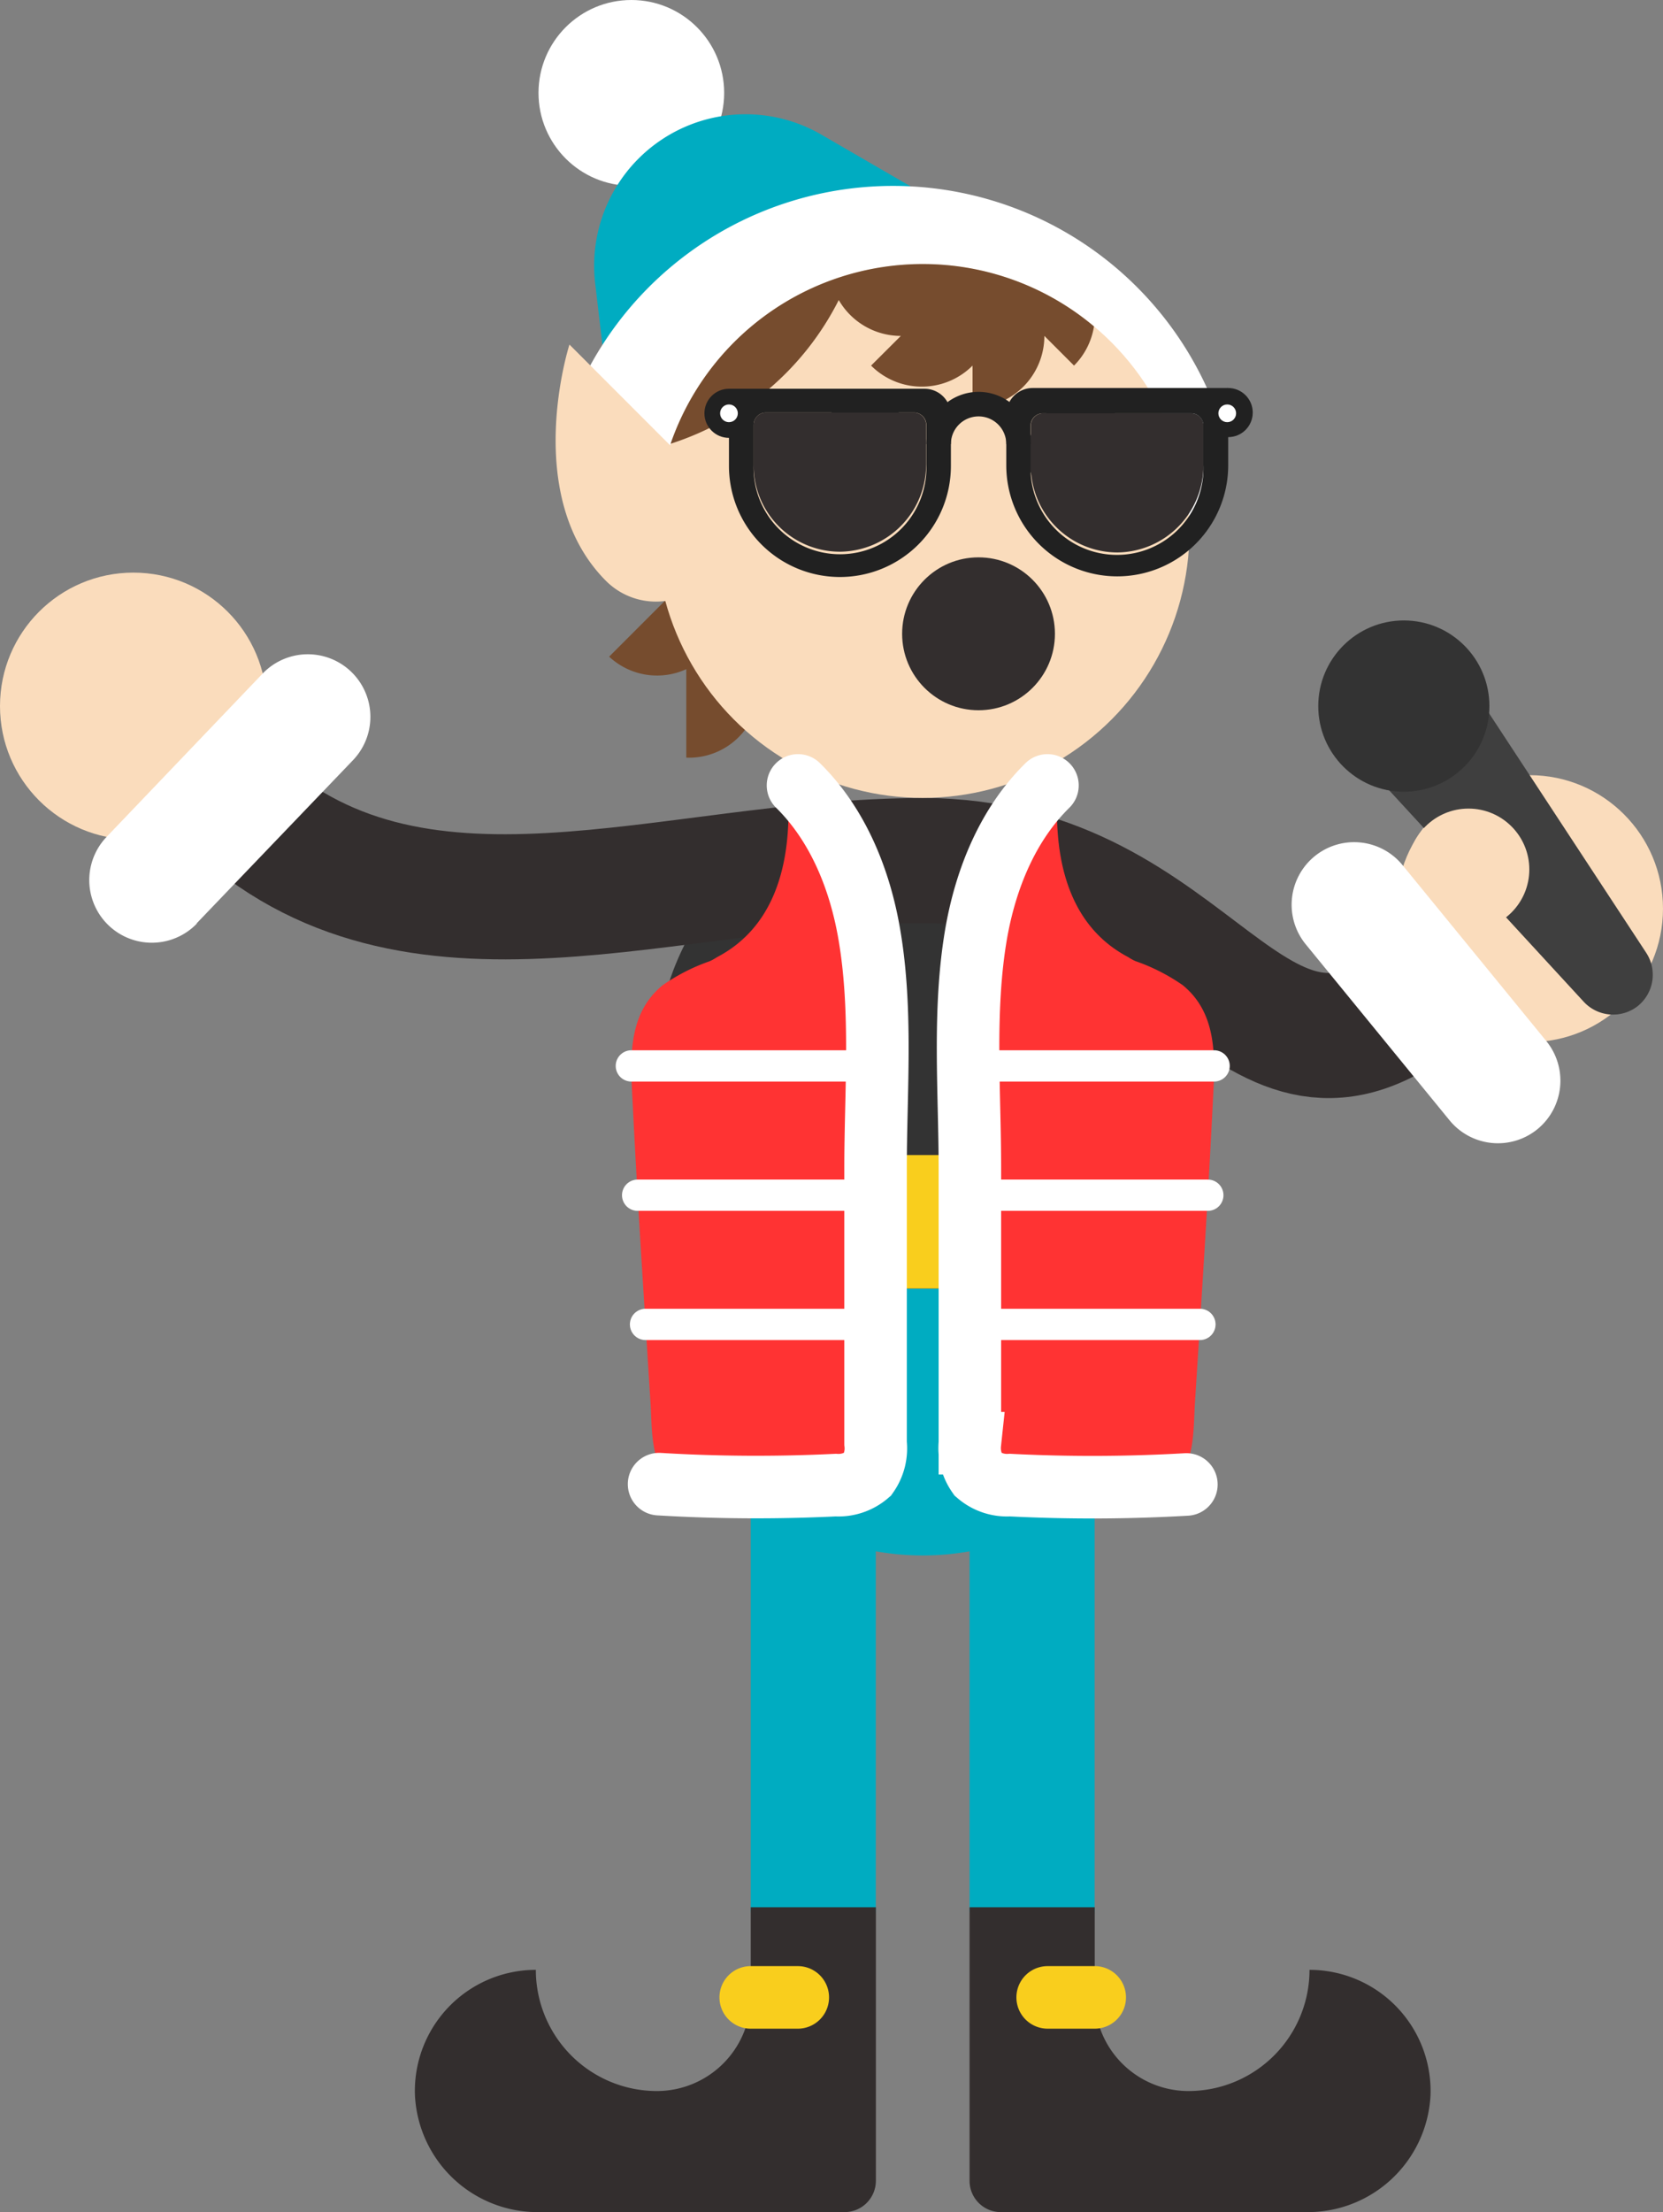 <svg xmlns="http://www.w3.org/2000/svg" viewBox="0 0 155.86 207.18"><rect x="0" y="0" width="155.86" height="207.18" fill="#808080" stroke="none"/><defs><style>.cls-1,.cls-12,.cls-13,.cls-6{fill:none;stroke-linecap:round;stroke-miterlimit:10;}.cls-1{stroke:#00acc1;}.cls-1,.cls-6{stroke-width:11.72px;}.cls-2{fill:#332e2e;}.cls-3{fill:#f9ce1d;}.cls-4{fill:#00acc1;}.cls-5{fill:#333;}.cls-6{stroke:#332e2e;}.cls-7{fill:#fadcbc;}.cls-8{fill:#3f3f3f;}.cls-9{fill:#fff;}.cls-10{fill:#764c2e;}.cls-11{fill:#f33;}.cls-12,.cls-13{stroke:#fff;}.cls-12{stroke-width:2.93px;}.cls-13{stroke-width:5.86px;}.cls-14{fill:#212121;}</style></defs><title>elf_jam_sing</title><g id="Layer_2" data-name="Layer 2"><g id="ART"><path class="cls-1" d="M96.73,132.51v46.12"/><path class="cls-2" d="M122.73,184.49a11.35,11.35,0,0,1-11.34,11.35h0a8.79,8.79,0,0,1-8.79-8.8v-8.41H90.87v25.62a2.93,2.93,0,0,0,2.93,2.93h28.66a11.52,11.52,0,0,0,11.61-10.93A11.35,11.35,0,0,0,122.73,184.49Z"/><path class="cls-3" d="M102.6,190H98.19a2.93,2.93,0,0,1,0-5.86h4.41a2.93,2.93,0,1,1,0,5.86Z"/><path class="cls-1" d="M76.22,132.51v46.12"/><path class="cls-2" d="M50.22,184.49a11.35,11.35,0,0,0,11.35,11.35h0a8.8,8.8,0,0,0,8.79-8.8v-8.41H82.09v25.62a2.94,2.94,0,0,1-2.94,2.93H50.5a11.51,11.51,0,0,1-11.61-10.93A11.34,11.34,0,0,1,50.22,184.49Z"/><path class="cls-3" d="M70.36,190h4.41a2.93,2.93,0,1,0,0-5.86H70.36a2.93,2.93,0,0,0,0,5.86Z"/><polygon class="cls-4" points="76.22 132.51 96.73 132.51 86.48 80.6 76.22 132.51"/><path class="cls-5" d="M111.48,120.68V99.74a25,25,0,1,0-50,0v20.94Z"/><path class="cls-4" d="M61.48,120.68a25,25,0,1,0,50,0Z"/><rect class="cls-2" x="61.48" y="108.18" width="50" height="12.5"/><rect class="cls-3" x="80.23" y="108.18" width="12.5" height="12.5"/><path class="cls-6" d="M86.48,80.6c26,0,30.45,26.11,47.2,12.41"/><circle class="cls-7" cx="143.36" cy="85.1" r="12.5"/><path class="cls-8" d="M153.49,94.23h0a3.75,3.75,0,0,1-5.07-.42L126.54,70.05l10-7.84,17.73,27A3.76,3.76,0,0,1,153.49,94.23Z"/><circle class="cls-7" cx="137.63" cy="81.43" r="5.7"/><circle class="cls-5" cx="131.57" cy="66.13" r="8.02"/><path class="cls-9" d="M144.1,105.75a5.87,5.87,0,0,0,.82-8.25L131.51,81.1a5.86,5.86,0,1,0-9.07,7.42l13.41,16.4A5.86,5.86,0,0,0,144.1,105.75Z"/><path class="cls-6" d="M86.48,80.6c-23.75,0-47.79,10.66-65-5.81"/><circle class="cls-7" cx="12.5" cy="66.13" r="12.5"/><path class="cls-9" d="M18.42,86.49,33.08,71.2a5.86,5.86,0,0,0-8.46-8.12L10,78.37a5.86,5.86,0,0,0,8.46,8.12Z"/><path class="cls-10" d="M66.39,52.2a6.58,6.58,0,0,1-9.3,9.3Z"/><path class="cls-10" d="M64.32,57.81a6.58,6.58,0,1,1,0,13.15Z"/><circle class="cls-9" cx="59.17" cy="8.7" r="8.7"/><path class="cls-4" d="M100.74,26.38,77,12.62a14.19,14.19,0,0,0-21.21,14L59,53.86Z"/><path class="cls-9" d="M107.57,49.59a7.33,7.33,0,0,1-7-5.14,17.68,17.68,0,0,0-33.74,0,7.33,7.33,0,1,1-14-4.37,32.34,32.34,0,0,1,61.72,0,7.32,7.32,0,0,1-4.81,9.18A7.17,7.17,0,0,1,107.57,49.59Z"/><path class="cls-7" d="M66.15,45.05,53.37,32.27S48.81,46.42,56.8,54.41a6.61,6.61,0,1,0,9.35-9.36Z"/><circle class="cls-7" cx="86.48" cy="49.73" r="25"/><path class="cls-2" d="M86.08,42.56a5,5,0,1,1-5-5.05A5,5,0,0,1,86.08,42.56Z"/><path class="cls-2" d="M106.28,42.56a5,5,0,1,1-5-5.05A5,5,0,0,1,106.28,42.56Z"/><path class="cls-11" d="M66.33,90.09a18.13,18.13,0,0,0-4.22,2.18c-3.44,2.8-3,7.22-2.81,11.15.31,6.24.69,12.47,1.08,18.7l.59,9.32c.14,2.23,0,5.49,1.74,7.2,1.3,1.29,3.38,1.25,5.21,1.11l9.08-.66a6,6,0,0,0,3.82-1.18c1.19-1.11,1.27-2.94,1.28-4.57l0-24.27c0-3.67-.14-7.39,0-11.06A62.84,62.84,0,0,0,82,86.29a23.2,23.2,0,0,0-5-12,2.14,2.14,0,0,0-1.76-1,1.52,1.52,0,0,0-1.14,1.08A5,5,0,0,0,73.9,76c0,5.48-1.52,10.92-6.67,13.63C66.94,89.81,66.63,90,66.33,90.09Z"/><line class="cls-12" x1="82.17" y1="99.83" x2="59.17" y2="99.83"/><line class="cls-12" x1="82.17" y1="124.04" x2="60.5" y2="124.04"/><line class="cls-12" x1="82.17" y1="111.94" x2="59.76" y2="111.94"/><path class="cls-13" d="M74.79,73.56c3.72,3.66,5.78,8.73,6.67,13.87,1.26,7.25.59,14.84.6,22.16q0,10.13,0,20.26c0,1.77,0,3.55,0,5.32a4.25,4.25,0,0,1-.74,2.92,4.2,4.2,0,0,1-3,1A151.93,151.93,0,0,1,61.77,139"/><path class="cls-11" d="M106.63,90.09a18.13,18.13,0,0,1,4.22,2.18c3.43,2.8,3,7.22,2.81,11.15-.31,6.24-.69,12.47-1.08,18.7l-.59,9.32c-.14,2.23,0,5.49-1.74,7.2-1.31,1.29-3.38,1.25-5.21,1.11L96,139.09a6.06,6.06,0,0,1-3.83-1.18c-1.18-1.11-1.27-2.94-1.27-4.57l0-24.27c0-3.67.14-7.39,0-11.06A62,62,0,0,1,91,86.29a23.12,23.12,0,0,1,5-12,2.14,2.14,0,0,1,1.76-1,1.54,1.54,0,0,1,1.14,1.08A5,5,0,0,1,99.06,76c0,5.48,1.52,10.92,6.66,13.63C106,89.81,106.32,90,106.63,90.09Z"/><line class="cls-12" x1="90.78" y1="99.83" x2="113.79" y2="99.83"/><line class="cls-12" x1="90.78" y1="124.04" x2="112.46" y2="124.04"/><line class="cls-12" x1="90.78" y1="111.94" x2="113.2" y2="111.94"/><path class="cls-13" d="M98.17,73.56c-3.72,3.66-5.78,8.73-6.68,13.87-1.25,7.25-.58,14.84-.59,22.16q0,10.13,0,20.26c0,1.77,0,3.55,0,5.32a4.31,4.31,0,0,0,.75,2.92,4.19,4.19,0,0,0,3,1,152.1,152.1,0,0,0,16.54-.06"/><circle class="cls-2" cx="91.71" cy="59.36" r="7.16"/><path class="cls-10" d="M86.48,24.73A25,25,0,0,0,62.85,41.56,26.81,26.81,0,0,0,78.61,28.1a6.72,6.72,0,0,0,5.82,3.36l-2.79,2.78a6.72,6.72,0,0,0,9.51,0v3.94a6.72,6.72,0,0,0,6.73-6.72l2.78,2.78a6.68,6.68,0,0,0,1.87-3.67A24.92,24.92,0,0,0,86.48,24.73Z"/><circle class="cls-14" cx="115.11" cy="38.64" r="2.3"/><circle class="cls-14" cx="68.32" cy="38.71" r="2.3"/><path id="_Path_" data-name="&lt;Path&gt;" class="cls-14" d="M86.82,41.6a4.9,4.9,0,0,1,4.89-4.9h0a4.9,4.9,0,0,1,4.9,4.9h-2.3A2.59,2.59,0,0,0,91.71,39h0a2.59,2.59,0,0,0-2.59,2.59Z"/><path class="cls-2" d="M104.79,51.74a8.15,8.15,0,0,0,8-8.2V39.86a1.14,1.14,0,0,0-1.15-1.15H97.76a1.15,1.15,0,0,0-1.15,1.15v3.78A8.12,8.12,0,0,0,104.79,51.74Z"/><path class="cls-2" d="M78.8,51.67a8.16,8.16,0,0,0,8-8.19V39.79a1.16,1.16,0,0,0-1.15-1.15H71.78a1.15,1.15,0,0,0-1.15,1.15v3.79A8.09,8.09,0,0,0,78.8,51.67Z"/><path class="cls-14" d="M96.78,36.34a2.48,2.48,0,0,0-2.47,2.47v4.77a10.4,10.4,0,0,0,20.8,0V36.34Zm16,7.2a8.1,8.1,0,1,1-16.19.1V39.86a1.15,1.15,0,0,1,1.15-1.15h13.89a1.14,1.14,0,0,1,1.15,1.15Z"/><circle class="cls-9" cx="115.02" cy="38.71" r="0.83"/><path class="cls-14" d="M86.65,36.41H68.32v7.23a10.4,10.4,0,0,0,20.8,0V38.88A2.47,2.47,0,0,0,86.65,36.41Zm.17,7.07a8.1,8.1,0,1,1-16.19.1V39.79a1.15,1.15,0,0,1,1.15-1.15H85.67a1.16,1.16,0,0,1,1.15,1.15Z"/><circle class="cls-9" cx="68.32" cy="38.71" r="0.83"/></g></g></svg>